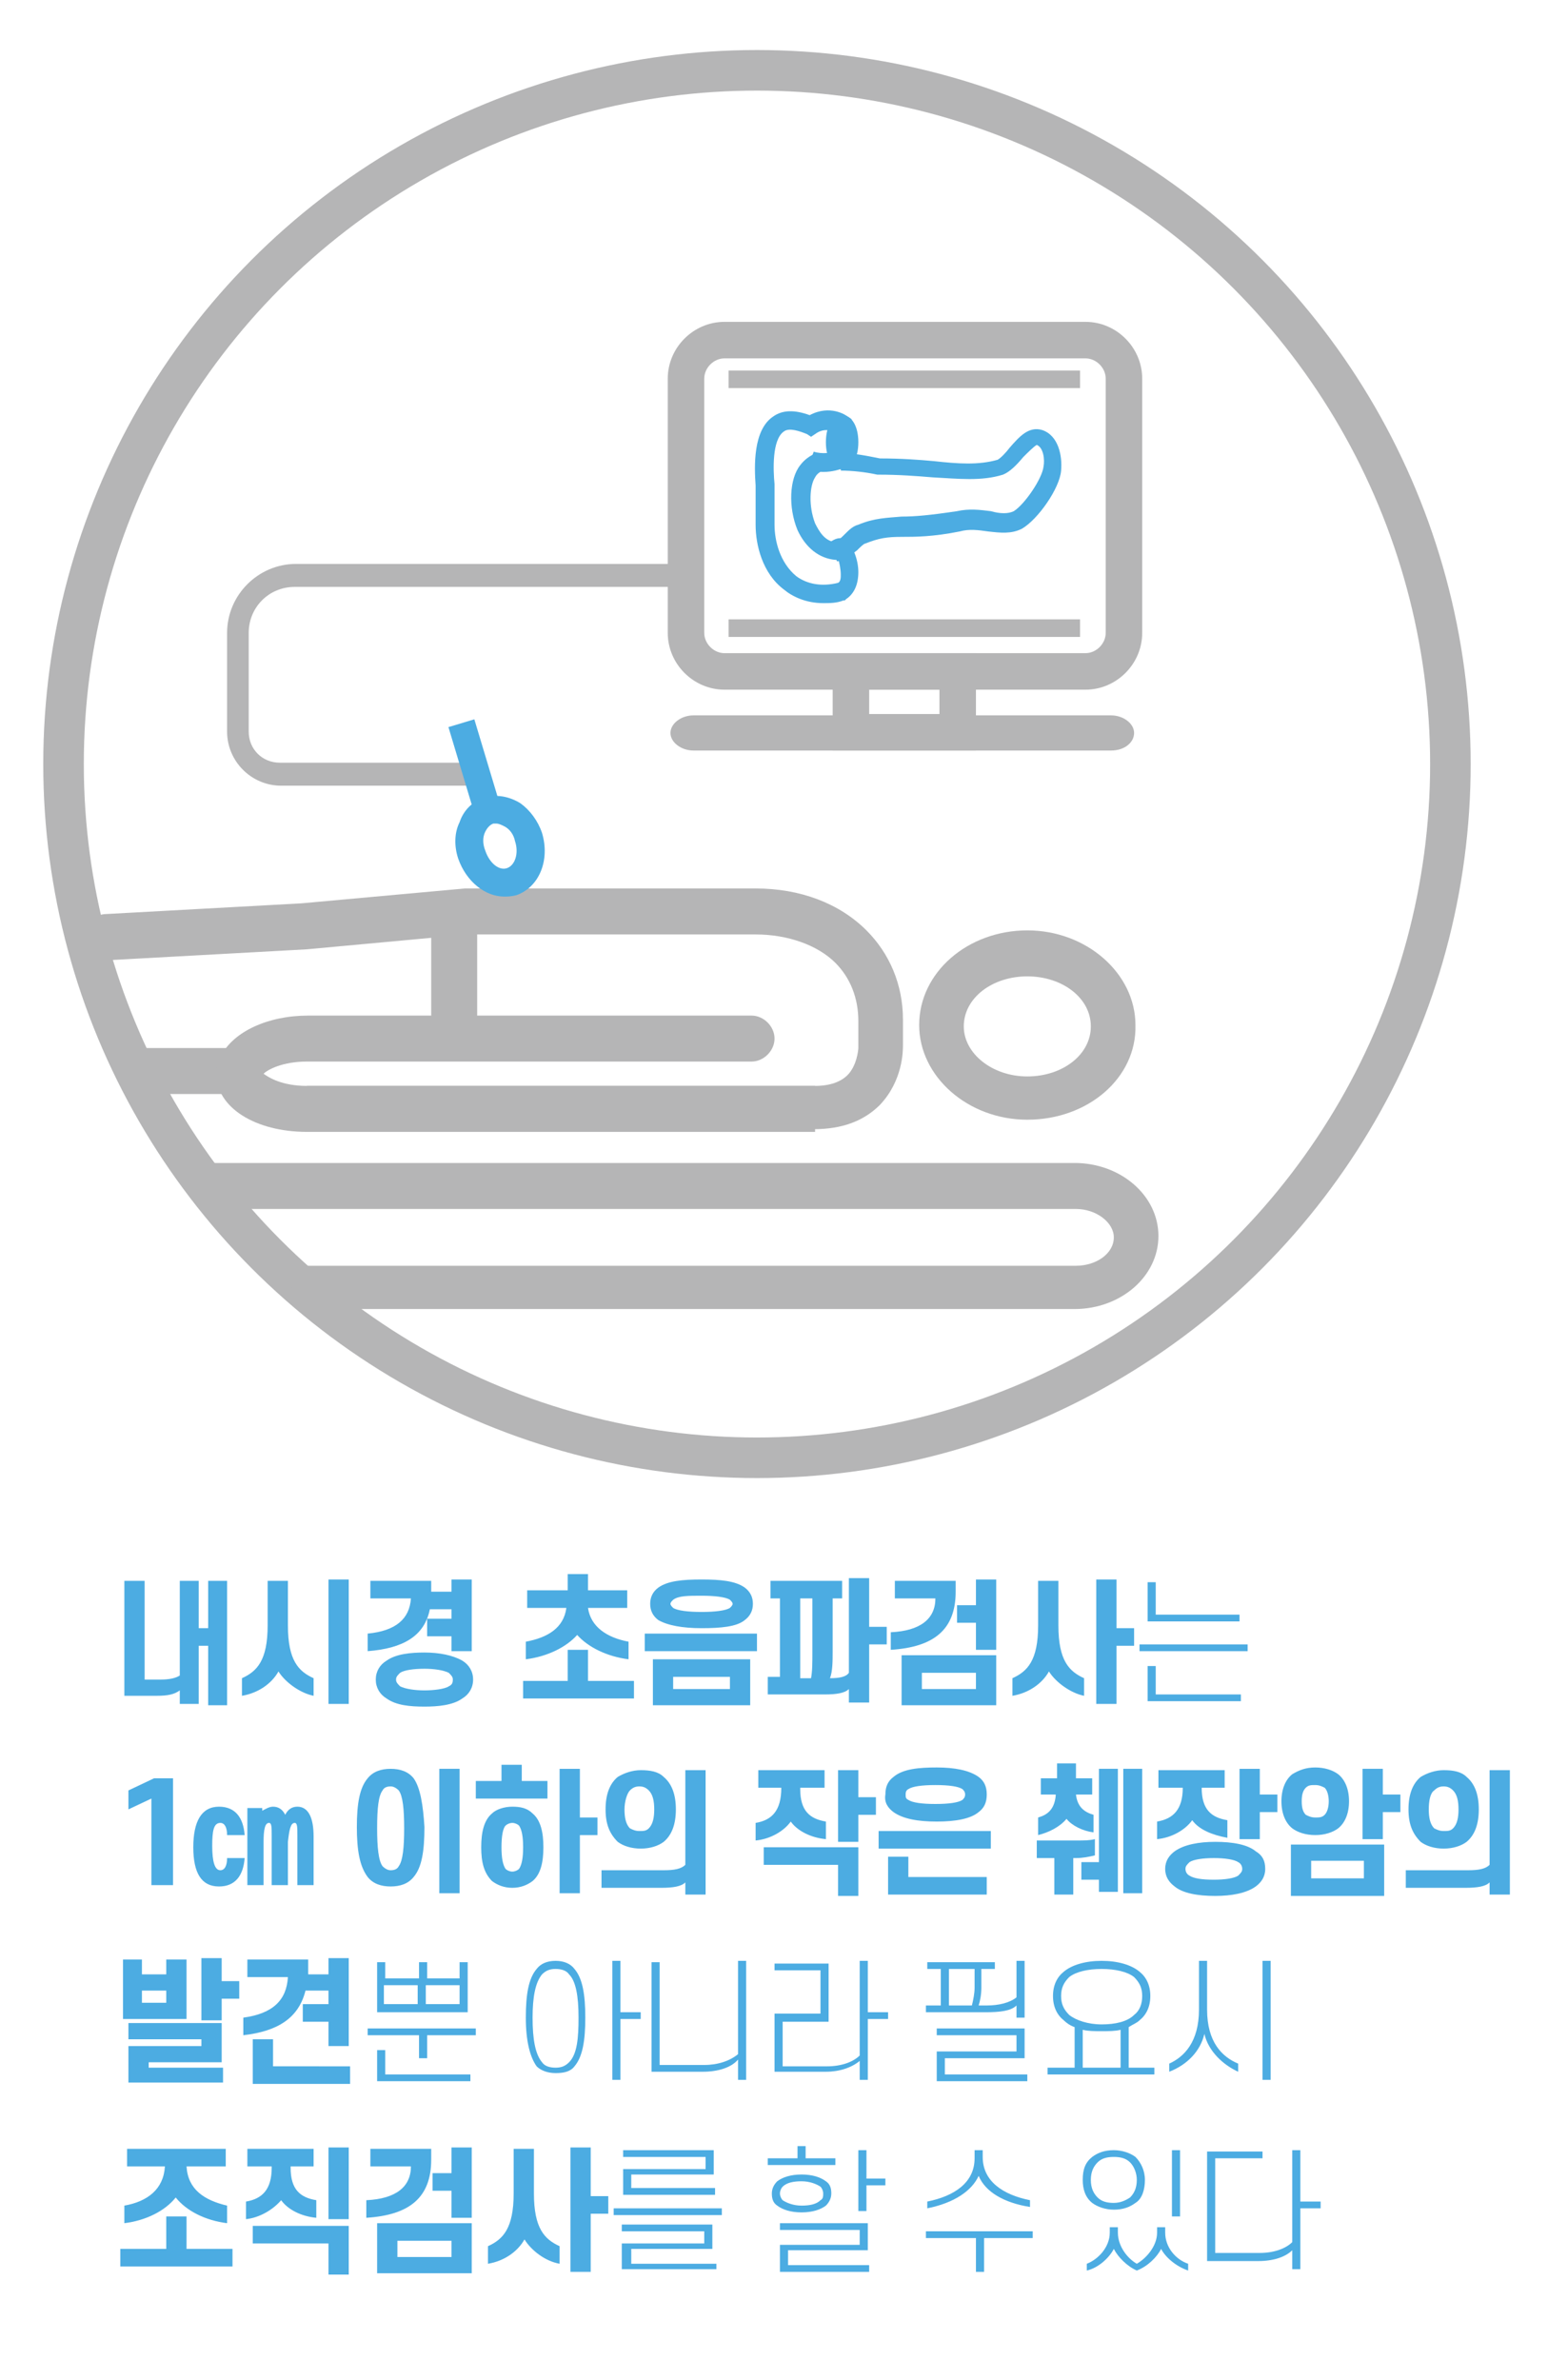 <?xml version="1.0" encoding="utf-8"?>
<!-- Generator: Adobe Illustrator 21.0.0, SVG Export Plug-In . SVG Version: 6.00 Build 0)  -->
<svg version="1.1" id="레이어_1" xmlns="http://www.w3.org/2000/svg" xmlns:xlink="http://www.w3.org/1999/xlink" x="0px"
	 y="0px" viewBox="0 0 116 176" style="enable-background:new 0 0 116 176;" xml:space="preserve">
<style type="text/css">
	.st0{fill:none;stroke:#B5B5B6;stroke-width:3;stroke-miterlimit:10;}
	.st1{fill:#4CACE2;}
	.st2{fill:#B5B5B6;}
</style>
<circle class="st0" cx="56" cy="56.5" r="51.3"/>
<path class="st1" d="M61.8,41.4C61.8,41.4,61.7,41.4,61.8,41.4c-1.2-0.1-2.2-0.9-2.8-2.2c-0.7-1.7-0.6-3.8,0.2-4.8
	c0.3-0.4,0.7-0.7,1.2-0.9l0.5,1.3c-0.3,0.1-0.5,0.3-0.6,0.5c-0.4,0.6-0.5,2.1,0,3.4c0.3,0.6,0.7,1.3,1.5,1.4c0,0,0.1,0,0.1-0.1
	c0.2-0.1,0.4-0.3,0.6-0.5c0.3-0.3,0.6-0.6,1-0.7c1.2-0.5,2.1-0.5,3.2-0.6c1,0,2.1-0.1,4.1-0.4c0.9-0.2,1.7-0.1,2.5,0
	C74,38,74.6,38,75,37.8c0.8-0.5,2.1-2.4,2.2-3.3c0.1-0.5,0-1.4-0.5-1.6c-0.2,0.1-0.7,0.6-1,0.9c-0.5,0.6-1,1.1-1.5,1.3
	c-1.6,0.5-3.3,0.3-5.2,0.2c-1.2-0.1-2.5-0.2-4-0.2H65l-0.1,0c-0.9-0.2-1.9-0.3-2.7-0.3l0-1.3c0.9,0,1.9,0.2,2.9,0.4
	c1.6,0,2.9,0.1,4,0.2c1.8,0.2,3.3,0.3,4.7-0.1c0.2-0.1,0.6-0.5,0.9-0.9c0.7-0.8,1.4-1.6,2.4-1.3c1.2,0.4,1.5,1.9,1.4,3
	c-0.1,1.3-1.7,3.6-2.9,4.3c-0.8,0.4-1.6,0.3-2.5,0.2c-0.7-0.1-1.4-0.2-2.1,0c-2,0.4-3.3,0.4-4.3,0.4c-1.1,0-1.7,0.1-2.7,0.5
	c-0.1,0-0.4,0.3-0.6,0.5c-0.3,0.2-0.5,0.5-0.8,0.6c-0.2,0.1-0.4,0.2-0.6,0.2l-0.1,0C61.9,41.4,61.9,41.4,61.8,41.4L61.8,41.4
	C61.8,41.4,61.8,41.4,61.8,41.4"/>
<polygon class="st1" points="59,38.9 59,38.9 60.3,38.9 "/>
<path class="st1" d="M60.9,44.6c-1.3,0-2.3-0.5-2.9-1c-1.6-1.2-2.1-3.3-2.1-4.8v-2.4c0-0.1,0-0.3,0-0.5c-0.1-1.4-0.2-4.1,1.3-5.1
	c0.7-0.5,1.6-0.5,2.7-0.1c1.5-0.8,2.7,0,2.8,0.1L63,31v0.4h-0.7l-0.4,0.6c-0.1,0-0.8-0.5-1.6,0.1L60,32.3l-0.3-0.2
	c-0.5-0.2-1.3-0.5-1.7-0.2c-0.9,0.6-0.8,2.9-0.7,3.9c0,0.2,0,0.4,0,0.6v2.4c0,1.2,0.4,2.8,1.6,3.8c0.8,0.6,1.9,0.8,3.1,0.5
	c0.2-0.1,0.2-0.4,0.2-0.6c0-0.4-0.1-0.9-0.2-1.2l-0.1,0c0,0,0,0-0.1,0c0,0-0.1,0-0.1,0l0-0.8l-0.3-0.4c0.4-0.3,0.8-0.4,1.1-0.2
	c0.6,0.4,1,1.5,1,2.4c0,0.9-0.3,1.6-0.9,2l-0.1,0.1l-0.1,0C61.9,44.6,61.4,44.6,60.9,44.6"/>
<path class="st1" d="M60.9,34.9c-0.4,0-0.8-0.1-1.2-0.2l0.5-1.3c0.6,0.2,1.4,0.1,1.8-0.1l0.4,1.3C62.2,34.7,61.6,34.9,60.9,34.9"/>
<path class="st1" d="M62.3,34.7c-0.7,0-1.2-0.8-1.2-2c0-1.2,0.5-2,1.2-2c0.7,0,1.2,0.8,1.2,2C63.5,33.9,63,34.7,62.3,34.7"/>
<path class="st2" d="M22.7,83.7v-3.4h37.6c1.1,0,1.9-0.3,2.4-0.8c0.7-0.7,0.8-1.9,0.8-2l0,0c0,0,0-2,0-2c0-1.7-0.6-3.2-1.7-4.3
	c-1.3-1.3-3.5-2.1-5.9-2.1h0H34.6l-11.9,1.1L8.1,71c-0.9,0.1-1.8-0.6-1.9-1.5c-0.1-0.9,0.6-1.8,1.5-1.9l14.6-0.8l12.1-1.1h21.5h0
	c3.3,0,6.2,1.1,8.2,3.1c1.7,1.7,2.7,4,2.7,6.6v1.9c0,0.4,0,2.6-1.7,4.4c-1.2,1.2-2.8,1.8-4.9,1.8H22.7z"/>
<path class="st2" d="M12.2,80.9c-0.9,0-1-0.8-1-1.7h-0.6c0-0.9-1.4-1.7-0.4-1.7h7.5v3.4H12.2z"/>
<path class="st2" d="M22.7,83.7c-3.8,0-6.7-1.8-6.7-4.3c0-0.5,0.1-0.9,0.4-1.4c0.9-1.7,3.4-2.9,6.4-2.9h32.8c0.9,0,1.7,0.8,1.7,1.7
	c0,0.9-0.8,1.7-1.7,1.7H22.7c-1.8,0-2.9,0.6-3.2,0.9c0.4,0.3,1.4,0.9,3.2,0.9h37.6v3.4H22.7z"/>
<path class="st2" d="M76,72.2c-2.6,0-4.7,1.6-4.7,3.7c0,2,2.1,3.7,4.7,3.7c2.6,0,4.7-1.6,4.7-3.7C80.7,73.8,78.6,72.2,76,72.2
	 M76,82.8c-4.4,0-8-3.2-8-7c0-3.9,3.6-7,8-7c4.4,0,8,3.2,8,7C84.1,79.7,80.5,82.8,76,82.8"/>
<rect x="31.9" y="67.5" class="st2" width="3.4" height="9.3"/>
<path class="st2" d="M23.3,97c-0.9,0-1.7-0.8-1.7-1.7s-0.3-1.7,0.6-1.7h57.4c1.5,0,2.8-0.9,2.8-2.1c0-1.1-1.3-2.1-2.8-2.1H16.9
	c-0.9,0-1.2-0.8-1.2-1.7h-1.1c0-0.9-0.3-1.7,0.6-1.7h64.3c3.4,0,6.2,2.4,6.2,5.4c0,3-2.8,5.4-6.2,5.4H23.3z"/>
<path class="st2" d="M35.1,58.1H20.8c-2.2,0-4-1.8-4-4v-7.3c0-2.8,2.3-5.1,5.1-5.1h28.9v1.7H21.8c-1.9,0-3.4,1.5-3.4,3.4v7.3
	c0,1.3,1,2.3,2.3,2.3h14.4V58.1z"/>
<rect x="34.1" y="53.3" transform="matrix(0.958 -0.288 0.288 0.958 -14.843 12.527)" class="st1" width="2" height="6.9"/>
<path class="st1" d="M36.7,60.9c-0.1,0-0.1,0-0.2,0c-0.3,0.1-0.5,0.4-0.6,0.6c-0.2,0.4-0.2,0.9,0,1.4c0.3,0.9,1,1.5,1.6,1.3
	c0.6-0.2,0.9-1.1,0.6-2c-0.1-0.5-0.4-0.9-0.8-1.1C37.1,61,36.9,60.9,36.7,60.9 M37.3,66.3c-1.4,0-2.8-1.1-3.4-2.8
	c-0.3-0.9-0.3-1.9,0.1-2.7c0.3-0.9,1-1.6,1.9-1.8c0.8-0.3,1.8-0.1,2.6,0.4c0.7,0.5,1.3,1.3,1.6,2.2c0.6,2-0.2,4-1.9,4.6
	C37.8,66.3,37.5,66.3,37.3,66.3"/>
<path class="st2" d="M53.6,26.5c-0.8,0-1.5,0.7-1.5,1.5v18.8c0,0.8,0.7,1.5,1.5,1.5h26.7c0.8,0,1.5-0.7,1.5-1.5V28
	c0-0.8-0.7-1.5-1.5-1.5H53.6z M80.3,51H53.6c-2.3,0-4.2-1.9-4.2-4.2V28c0-2.3,1.9-4.2,4.2-4.2h26.7c2.3,0,4.2,1.9,4.2,4.2v18.8
	C84.5,49.1,82.6,51,80.3,51"/>
<path class="st2" d="M64.3,52.8h5.2V51h-5.2V52.8z M72.2,55.5H61.6v-7.2h10.6V55.5z"/>
<path class="st2" d="M82.2,55.5H51.3c-0.9,0-1.7-0.6-1.7-1.3c0-0.7,0.8-1.3,1.7-1.3h30.9c0.9,0,1.7,0.6,1.7,1.3
	C83.9,54.9,83.2,55.5,82.2,55.5"/>
<rect x="53.9" y="27.4" class="st2" width="26" height="1.3"/>
<rect x="53.9" y="45.8" class="st2" width="26" height="1.3"/>
<path class="st1" d="M11.6,125.4H9.2v-8.5h1.5v7.3h1.2c0.6,0,1.1-0.1,1.4-0.3v-7h1.4v3.5h0.7v-3.5h1.4v9.2h-1.4v-4.4h-0.7v4.3h-1.4
	V125C12.9,125.3,12.4,125.4,11.6,125.4z M20.6,123.6c-0.5,0.9-1.5,1.6-2.7,1.8v-1.3c1.1-0.5,1.9-1.3,1.9-3.9v-3.3h1.5v3.3
	c0,2.6,0.8,3.4,1.9,3.9v1.3C22.2,125.2,21.1,124.4,20.6,123.6z M24.3,116.8h1.5v9.2h-1.5V116.8z M30.4,118.2h-3v-1.3h4.5v0.8h1.5
	v-0.9h1.5v5.3h-1.5V121h-1.8v-1.3h1.8V119h-1.6c-0.4,2-2,2.9-4.6,3.1v-1.3C29.3,120.6,30.3,119.7,30.4,118.2z M27.8,124.2
	c0-0.6,0.3-1.1,0.8-1.4c0.7-0.5,1.8-0.6,2.8-0.6c1.1,0,2.1,0.2,2.8,0.6c0.5,0.3,0.8,0.8,0.8,1.4s-0.3,1.1-0.8,1.4
	c-0.7,0.5-1.8,0.6-2.8,0.6c-1.1,0-2.1-0.1-2.8-0.6C28.1,125.3,27.8,124.8,27.8,124.2z M29.3,124.2c0,0.2,0.1,0.3,0.3,0.5
	c0.4,0.2,1.1,0.3,1.8,0.3c0.7,0,1.5-0.1,1.8-0.3c0.2-0.1,0.3-0.2,0.3-0.5c0-0.2-0.1-0.3-0.3-0.5c-0.4-0.2-1.1-0.3-1.8-0.3
	c-0.8,0-1.5,0.1-1.8,0.3C29.4,123.9,29.3,124,29.3,124.2z M42,124.3v-2.3h1.5v2.3h3.4v1.3h-8.2v-1.3H42z M46.4,118.9h-2.9
	c0.2,1.4,1.4,2.2,3,2.5v1.3c-1.6-0.2-3-0.9-3.8-1.8c-0.8,0.9-2.2,1.6-3.8,1.8v-1.3c1.6-0.3,2.8-1,3-2.5h-2.9v-1.3H42v-1.2h1.5v1.2
	h2.9V118.9z M56,122.1h-8.3v-1.3H56V122.1z M48.1,118.6c0-0.5,0.2-0.9,0.6-1.2c0.7-0.5,1.8-0.6,3.2-0.6c1.4,0,2.5,0.1,3.2,0.6
	c0.4,0.3,0.6,0.7,0.6,1.2c0,0.5-0.2,0.9-0.6,1.2c-0.6,0.5-1.8,0.6-3.2,0.6c-1.4,0-2.5-0.2-3.2-0.6C48.3,119.5,48.1,119.1,48.1,118.6
	z M55.5,122.7v3.4h-7.2v-3.4H55.5z M49.6,118.6c0,0.1,0.1,0.2,0.2,0.3c0.3,0.2,1.1,0.3,2.1,0.3c1,0,1.8-0.1,2.1-0.3
	c0.1-0.1,0.2-0.2,0.2-0.3c0-0.1-0.1-0.2-0.2-0.3c-0.3-0.2-1.1-0.3-2.1-0.3c-1,0-1.7,0-2.1,0.3C49.7,118.4,49.6,118.5,49.6,118.6z
	 M49.8,124.9H54V124h-4.2V124.9z M57.7,124.1v-5.9H57v-1.3h5.3v1.3h-0.7v3.9c0,0.7,0,1.5-0.2,2c0.7,0,1.2-0.1,1.4-0.4v-7h1.5v3.6
	h1.3v1.3h-1.3v4.3h-1.5v-1c-0.3,0.3-0.9,0.4-1.8,0.4h-4.2v-1.3H57.7z M60.1,122.2v-4h-0.9v5.9H60C60.1,123.6,60.1,122.9,60.1,122.2z
	 M69.2,118.2h-3v-1.3h4.5v0.8c0,2.8-1.6,4.1-4.8,4.3v-1.3C68.1,120.6,69.2,119.7,69.2,118.2z M73.7,126.1h-7v-3.7h7V126.1z
	 M72.2,124.9v-1.2h-4v1.2H72.2z M73.7,116.8v5.2h-1.5v-2h-1.4v-1.3h1.4v-1.9H73.7z M77.6,123.6c-0.5,0.9-1.5,1.6-2.7,1.8v-1.3
	c1.1-0.5,1.9-1.3,1.9-3.9v-3.3h1.5v3.3c0,2.6,0.8,3.4,1.9,3.9v1.3C79.2,125.2,78.1,124.4,77.6,123.6z M81.1,116.8h1.5v3.6h1.3v1.3
	h-1.3v4.3h-1.5V116.8z"/>
<path class="st1" d="M84.3,122.1v-0.5h8v0.5H84.3z M85.5,117v2.4h6.2v0.5h-6.8V117H85.5z M85.5,123.2v2.1h6.3v0.5h-6.9v-2.6H85.5z"
	/>
<path class="st1" d="M11.2,139.4V133l-1.7,0.8v-1.4l1.9-0.9h1.4v7.9H11.2z M16.2,139.5c1.2,0,1.8-0.8,1.9-2.1h-1.3
	c0,0.6-0.2,0.9-0.5,0.9c-0.4,0-0.6-0.6-0.6-1.8c0-1.1,0.1-1.7,0.6-1.7c0.3,0,0.5,0.3,0.5,0.9h1.3c-0.1-1.3-0.7-2.1-1.9-2.1
	c-1.3,0-1.9,1.1-1.9,3C14.3,138.5,14.9,139.5,16.2,139.5z M21.8,134.8c0.2,0,0.2,0.3,0.2,1v3.6h1.2v-3.6c0-1.4-0.4-2.2-1.2-2.2
	c-0.4,0-0.7,0.2-0.9,0.6c-0.2-0.4-0.5-0.6-0.9-0.6c-0.3,0-0.6,0.2-0.8,0.3v-0.2h-1.1v5.7h1.2v-3.2c0-0.9,0.1-1.4,0.4-1.4
	c0.2,0,0.2,0.3,0.2,1v3.6h1.2v-3.2C21.4,135.3,21.5,134.8,21.8,134.8z M30.6,131.5c-0.4-0.5-1-0.7-1.7-0.7c-0.7,0-1.3,0.2-1.7,0.7
	c-0.6,0.7-0.8,1.9-0.8,3.6c0,1.7,0.2,2.9,0.8,3.7c0.4,0.5,1,0.7,1.7,0.7c0.7,0,1.3-0.2,1.7-0.7c0.6-0.7,0.8-1.9,0.8-3.7
	C31.3,133.5,31.1,132.2,30.6,131.5z M28.3,132.4c0.1-0.2,0.3-0.3,0.6-0.3c0.2,0,0.4,0.1,0.6,0.3c0.3,0.4,0.4,1.4,0.4,2.8
	c0,1.4-0.1,2.4-0.4,2.8c-0.1,0.2-0.3,0.3-0.6,0.3c-0.2,0-0.4-0.1-0.6-0.3c-0.3-0.4-0.4-1.4-0.4-2.8C27.9,133.7,28,132.8,28.3,132.4z
	 M32.5,140H34v-9.2h-1.5V140z M40.5,131.7h-1.9v-1.2h-1.5v1.2h-1.9v1.3h5.3V131.7z M36.4,139.1c0.4,0.3,0.9,0.5,1.5,0.5
	s1.1-0.2,1.5-0.5c0.6-0.5,0.8-1.4,0.8-2.5c0-1.1-0.2-2-0.8-2.5c-0.4-0.4-0.9-0.5-1.5-0.5s-1.2,0.2-1.5,0.5c-0.6,0.5-0.8,1.4-0.8,2.5
	C35.6,137.7,35.8,138.5,36.4,139.1z M37.4,135c0.1-0.1,0.3-0.2,0.5-0.2c0.2,0,0.4,0.1,0.5,0.2c0.2,0.3,0.3,0.8,0.3,1.6
	s-0.1,1.3-0.3,1.6c-0.1,0.1-0.3,0.2-0.5,0.2c-0.2,0-0.4-0.1-0.5-0.2c-0.2-0.3-0.3-0.8-0.3-1.6S37.2,135.2,37.4,135z M41.4,140h1.5
	v-4.3h1.3v-1.3h-1.3v-3.6h-1.5V140z M50.7,130.8v7.1c-0.3,0.3-0.8,0.4-1.6,0.4h-4.6v1.3h4.4c0.9,0,1.5-0.1,1.8-0.4v0.9h1.5v-9.2
	H50.7z M45.7,136.2c0.4,0.3,1,0.5,1.7,0.5c0.7,0,1.3-0.2,1.7-0.5c0.6-0.5,0.9-1.3,0.9-2.4s-0.3-1.9-0.9-2.4c-0.4-0.4-1-0.5-1.7-0.5
	c-0.6,0-1.2,0.2-1.7,0.5c-0.6,0.5-0.9,1.3-0.9,2.4S45.1,135.6,45.7,136.2z M46.6,132.4c0.2-0.2,0.4-0.3,0.7-0.3
	c0.3,0,0.5,0.1,0.7,0.3c0.3,0.3,0.4,0.8,0.4,1.4s-0.1,1.1-0.4,1.4c-0.2,0.2-0.4,0.2-0.7,0.2c-0.3,0-0.5-0.1-0.7-0.2
	c-0.3-0.3-0.4-0.8-0.4-1.4S46.4,132.6,46.6,132.4z M57.8,132.2L57.8,132.2c0,1.7-0.7,2.4-1.9,2.6v1.3c1.1-0.1,2.1-0.7,2.6-1.4
	c0.5,0.7,1.5,1.2,2.6,1.3v-1.3c-1.2-0.2-1.9-0.8-1.9-2.4v-0.1H61v-1.3h-4.9v1.3H57.8z M62,137.9v2.3h1.5v-3.6h-7v1.3H62z M62,136.2
	h1.5v-2h1.3v-1.3h-1.3v-2H62V136.2z M73.4,135.4H65v1.3h8.3V135.4z M66.1,134c0.7,0.5,1.8,0.7,3.2,0.7s2.5-0.2,3.1-0.7
	c0.4-0.3,0.6-0.7,0.6-1.3c0-0.6-0.2-1-0.6-1.3c-0.7-0.5-1.8-0.7-3.1-0.7s-2.5,0.1-3.2,0.7c-0.4,0.3-0.6,0.7-0.6,1.3
	C65.4,133.3,65.7,133.7,66.1,134z M65.6,140.1H73v-1.3h-5.8v-1.5h-1.5V140.1z M67.2,132.3c0.3-0.2,1-0.3,2-0.3c1,0,1.7,0.1,2,0.3
	c0.1,0.1,0.2,0.2,0.2,0.4c0,0.2-0.1,0.3-0.2,0.4c-0.3,0.2-1,0.3-2,0.3c-1,0-1.7-0.1-2-0.3c-0.2-0.1-0.2-0.2-0.2-0.4
	C67,132.6,67,132.4,67.2,132.3z M81,137.2V136c-0.4,0.1-0.8,0.1-1.3,0.1h-3v1.3H78v2.7h1.4v-2.7h0.2C80.1,137.4,80.6,137.3,81,137.2
	z M78.1,132.8c-0.1,1-0.6,1.4-1.3,1.6v1.3c0.8-0.2,1.6-0.6,2.1-1.2c0.4,0.5,1.2,0.9,2,1v-1.3c-0.7-0.2-1.2-0.6-1.3-1.5h1.2v-1.2
	h-1.2v-1.1h-1.4v1.1h-1.2v1.2H78.1z M81.3,130.8v6.9H80v1.3h1.3v0.9h1.4v-9.1H81.3z M84.5,140v-9.2h-1.4v9.2H84.5z M87.5,132.2
	c0,1.6-0.7,2.3-1.9,2.5v1.3c1.1-0.1,2.1-0.7,2.6-1.4c0.5,0.7,1.5,1.1,2.6,1.3v-1.3c-1.2-0.2-1.9-0.8-1.9-2.4h1.7v-1.3h-4.9v1.3H87.5
	z M86.9,139.5c0.6,0.5,1.7,0.7,3,0.7c1.2,0,2.3-0.2,3-0.7c0.4-0.3,0.7-0.7,0.7-1.3c0-0.6-0.2-1-0.7-1.3c-0.6-0.5-1.7-0.7-3-0.7
	c-1.2,0-2.3,0.2-3,0.7c-0.4,0.3-0.7,0.7-0.7,1.3C86.2,138.8,86.5,139.2,86.9,139.5z M88,137.7c0.3-0.2,1-0.3,1.8-0.3
	c0.8,0,1.5,0.1,1.8,0.3c0.2,0.1,0.3,0.3,0.3,0.5c0,0.2-0.1,0.3-0.3,0.5c-0.3,0.2-1,0.3-1.8,0.3c-0.9,0-1.5-0.1-1.8-0.3
	c-0.2-0.1-0.3-0.3-0.3-0.5C87.7,138,87.8,137.9,88,137.7z M91.7,136h1.5v-2h1.3v-1.3h-1.3v-1.9h-1.5V136z M95.6,135.2
	c0.4,0.3,1,0.5,1.7,0.5c0.7,0,1.3-0.2,1.7-0.5c0.5-0.4,0.8-1.1,0.8-2c0-0.9-0.3-1.6-0.8-2c-0.4-0.3-1-0.5-1.7-0.5
	c-0.7,0-1.2,0.2-1.7,0.5c-0.5,0.4-0.8,1.1-0.8,2C94.8,134.1,95.1,134.8,95.6,135.2z M102.4,136.4h-6.9v3.8h6.9V136.4z M96.6,132.2
	c0.2-0.2,0.4-0.2,0.7-0.2c0.3,0,0.5,0.1,0.7,0.2c0.2,0.2,0.3,0.6,0.3,1s-0.1,0.8-0.3,1c-0.2,0.2-0.4,0.2-0.7,0.2
	c-0.3,0-0.5-0.1-0.7-0.2c-0.2-0.2-0.3-0.5-0.3-1S96.4,132.4,96.6,132.2z M97,138.9v-1.3h3.9v1.3H97z M100.8,136h1.5V134h1.3v-1.3
	h-1.3v-1.9h-1.5V136z M110.2,130.8v7.1c-0.3,0.3-0.8,0.4-1.6,0.4H104v1.3h4.4c0.9,0,1.5-0.1,1.8-0.4v0.9h1.5v-9.2H110.2z
	 M105.1,136.2c0.4,0.3,1,0.5,1.7,0.5c0.7,0,1.3-0.2,1.7-0.5c0.6-0.5,0.9-1.3,0.9-2.4s-0.3-1.9-0.9-2.4c-0.4-0.4-1-0.5-1.7-0.5
	c-0.6,0-1.2,0.2-1.7,0.5c-0.6,0.5-0.9,1.3-0.9,2.4S104.5,135.6,105.1,136.2z M106.1,132.4c0.2-0.2,0.4-0.3,0.7-0.3
	c0.3,0,0.5,0.1,0.7,0.3c0.3,0.3,0.4,0.8,0.4,1.4s-0.1,1.1-0.4,1.4c-0.2,0.2-0.4,0.2-0.7,0.2c-0.3,0-0.5-0.1-0.7-0.2
	c-0.3-0.3-0.4-0.8-0.4-1.4S105.8,132.6,106.1,132.4z"/>
<path class="st1" d="M10.5,144.9v1.1h1.8v-1.1h1.5v4.4H9.1v-4.4H10.5z M16.4,152.5h-5.4v0.4h5.5v1.1h-7v-2.7h5.4v-0.5H9.5v-1.2h6.9
	V152.5z M10.5,148.1h1.8v-0.9h-1.8V148.1z M14.9,144.8h1.5v1.7h1.3v1.3h-1.3v1.6h-1.5V144.8z M21.3,146.2h-3v-1.3h4.5v1.1h1.5v-1.2
	h1.5v6.5h-1.5v-1.8h-1.9v-1.3h1.9v-1h-1.7c-0.5,2-2,3-4.6,3.3v-1.3C20.2,148.9,21.2,147.9,21.3,146.2z M25.9,152.8v1.3h-7.2v-3.3
	h1.5v2H25.9z"/>
<path class="st1" d="M27.2,150.5V150h8v0.5h-3.6v1.7H31v-1.7H27.2z M31.5,146.3H34v-1.2h0.6v3.7h-6.7v-3.7h0.6v1.2h2.5v-1.2h0.6
	V146.3z M28.5,151.6v1.8h6.3v0.5h-6.9v-2.3H28.5z M30.9,148.2v-1.4h-2.5v1.4H30.9z M31.5,146.8v1.4H34v-1.4H31.5z M38.9,149.2
	c0-1.7,0.2-2.9,0.8-3.6c0.3-0.4,0.8-0.6,1.4-0.6c0.6,0,1.1,0.2,1.4,0.6c0.6,0.7,0.8,1.9,0.8,3.6c0,1.7-0.2,2.9-0.8,3.6
	c-0.3,0.4-0.8,0.5-1.4,0.5c-0.6,0-1.1-0.2-1.4-0.5C39.2,152.1,38.9,150.9,38.9,149.2z M42.8,149.2c0-1.6-0.2-2.7-0.7-3.2
	c-0.2-0.3-0.6-0.4-1-0.4s-0.7,0.1-1,0.4c-0.5,0.6-0.7,1.7-0.7,3.2c0,1.6,0.2,2.7,0.7,3.3c0.2,0.3,0.6,0.4,1,0.4s0.7-0.1,1-0.4
	C42.7,151.9,42.8,150.7,42.8,149.2z M45.9,145v3.8h1.5v0.5h-1.5v4.5h-0.6V145H45.9z M52,153.2h-3.8v-8.1h0.6v7.6h3.3
	c1,0,1.9-0.3,2.5-0.8V145h0.6v8.8h-0.6v-1.5C54.1,152.9,53.1,153.2,52,153.2z M61.1,153.2h-3.8v-4.3h3.4v-3.2h-3.4v-0.5h4v4.3h-3.4
	v3.3h3.3c1,0,1.9-0.3,2.4-0.8V145h0.6v3.8h1.5v0.5h-1.5v4.5h-0.6v-1.4C63,152.9,62.1,153.2,61.1,153.2z M72.9,148.8h-4.4v-0.5h1.1
	v-2.7h-1v-0.5h5v0.5h-1v1.4c0,0.5-0.1,1-0.2,1.3H73c0.9,0,1.7-0.2,2.2-0.6V145h0.6v4.2h-0.6v-0.9C74.8,148.7,74,148.8,72.9,148.8z
	 M69.9,152.2v1.2H76v0.5h-6.7v-2.2h5.9v-1.2h-5.9V150h6.5v2.2H69.9z M70.2,148.3h1.7c0.1-0.4,0.2-0.9,0.2-1.3v-1.4h-1.9V148.3z
	 M77.9,147.6c0-0.8,0.3-1.4,0.8-1.8c0.6-0.5,1.6-0.8,2.8-0.8s2.2,0.3,2.8,0.8c0.5,0.4,0.8,1,0.8,1.8s-0.3,1.4-0.8,1.8
	c-0.2,0.2-0.5,0.3-0.8,0.5v3h1.9v0.5h-7.9v-0.5h2v-3c-0.3-0.1-0.6-0.3-0.8-0.5C78.2,149,77.9,148.4,77.9,147.6z M78.5,147.6
	c0,0.6,0.2,1,0.6,1.4c0.5,0.4,1.4,0.7,2.4,0.7s1.9-0.2,2.4-0.7c0.4-0.3,0.6-0.8,0.6-1.4c0-0.6-0.2-1-0.6-1.4
	c-0.5-0.4-1.4-0.6-2.4-0.6s-1.9,0.2-2.4,0.6C78.7,146.6,78.5,147,78.5,147.6z M82.9,150.1c-0.4,0.1-0.9,0.1-1.4,0.1
	c-0.5,0-1,0-1.4-0.1v2.8h2.8V150.1z M89.1,150.4c-0.3,1.3-1.3,2.3-2.6,2.8v-0.6c1.1-0.5,2.2-1.6,2.2-4v-3.6h0.6v3.6
	c0,2.4,1.1,3.5,2.3,4v0.6C90.5,152.7,89.4,151.7,89.1,150.4z M93.4,153.8V145H94v8.8H93.4z"/>
<path class="st1" d="M12.3,166.3v-2.4h1.5v2.4h3.4v1.3H8.9v-1.3H12.3z M16.7,160.2h-2.9c0.1,1.7,1.3,2.5,3,2.9v1.3
	c-1.6-0.2-3-0.9-3.8-1.9c-0.8,1-2.2,1.7-3.8,1.9v-1.3c1.7-0.3,2.9-1.2,3-2.9H9.4v-1.3h7.3V160.2z M18.3,160.2v-1.3h4.9v1.3h-1.7v0.1
	c0,1.6,0.7,2.2,1.9,2.4v1.3c-1.1-0.1-2.1-0.6-2.6-1.3c-0.6,0.7-1.6,1.3-2.6,1.4v-1.3c1.2-0.2,1.9-0.9,1.9-2.5v-0.1H18.3z
	 M18.7,165.9v-1.3h7.1v3.6h-1.5v-2.3H18.7z M25.8,158.8v5.3h-1.5v-5.3H25.8z M30.4,160.2h-3v-1.3h4.5v0.8c0,2.8-1.6,4.1-4.8,4.3
	v-1.3C29.3,162.6,30.4,161.7,30.4,160.2z M34.9,168.1h-7v-3.7h7V168.1z M33.4,166.9v-1.2h-4v1.2H33.4z M34.9,158.8v5.2h-1.5v-2H32
	v-1.3h1.4v-1.9H34.9z M38.8,165.6c-0.5,0.9-1.5,1.6-2.7,1.8v-1.3c1.1-0.5,1.9-1.3,1.9-3.9v-3.3h1.5v3.3c0,2.6,0.8,3.4,1.9,3.9v1.3
	C40.3,167.2,39.3,166.4,38.8,165.6z M42.2,158.8h1.5v3.6h1.3v1.3h-1.3v4.3h-1.5V158.8z"/>
<path class="st1" d="M45.4,163.8v-0.5h8v0.5H45.4z M46.7,160.9v0.9h6.2v0.5h-6.8v-1.9h6.1v-0.9h-6.1v-0.5h6.7v1.8H46.7z M46.7,166.5
	v0.9H53v0.4h-7v-1.9h6.1v-0.9h-6.1v-0.5h6.7v1.8H46.7z M61.8,160.1h-5v-0.5H59v-0.9h0.6v0.9h2.2V160.1z M57.1,162.2
	c0-0.4,0.2-0.7,0.4-0.9c0.4-0.3,1-0.5,1.8-0.5c0.8,0,1.4,0.2,1.8,0.5c0.3,0.2,0.4,0.5,0.4,0.9s-0.2,0.7-0.4,0.9
	c-0.4,0.3-1,0.5-1.8,0.5c-0.8,0-1.4-0.2-1.8-0.5C57.2,162.9,57.1,162.6,57.1,162.2z M58.3,166.4v1.1h6v0.5h-6.6v-2h5.9v-1.1h-5.9
	v-0.5h6.5v2H58.3z M57.7,162.2c0,0.2,0.1,0.4,0.2,0.5c0.3,0.2,0.8,0.4,1.4,0.4c0.6,0,1.1-0.1,1.4-0.4c0.2-0.1,0.2-0.3,0.2-0.5
	s-0.1-0.4-0.2-0.5c-0.3-0.2-0.8-0.4-1.4-0.4c-0.6,0-1.1,0.1-1.4,0.4C57.8,161.8,57.7,162,57.7,162.2z M64.1,161.1h1.4v0.5h-1.4v1.9
	h-0.6V159h0.6V161.1z M68.5,165.5v-0.5h7.9v0.5h-3.6v2.5h-0.6v-2.5H68.5z M72.4,160.9c-0.5,1.1-1.8,2-3.8,2.4v-0.5
	c2-0.4,3.5-1.4,3.5-3.2V159h0.6v0.5c0,1.8,1.5,2.8,3.5,3.2v0.5C74.3,162.9,72.9,162.1,72.4,160.9z M80.1,161.2
	c0-0.8,0.2-1.3,0.7-1.7c0.4-0.3,0.9-0.5,1.6-0.5c0.6,0,1.2,0.2,1.6,0.5c0.4,0.4,0.7,1,0.7,1.7s-0.2,1.4-0.7,1.7
	c-0.4,0.3-0.9,0.5-1.6,0.5c-0.6,0-1.2-0.2-1.6-0.5C80.3,162.5,80.1,161.9,80.1,161.2z M84.1,167.9c-0.7-0.3-1.4-1-1.7-1.6
	c-0.3,0.6-1.1,1.4-2,1.6v-0.5c0.8-0.3,1.7-1.2,1.7-2.3v-0.4h0.6v0.4c0,1,0.7,1.9,1.4,2.3c0.7-0.4,1.5-1.3,1.5-2.3v-0.4h0.6v0.4
	c0,1.1,0.8,2,1.7,2.3v0.5c-0.9-0.3-1.7-1-2-1.6C85.6,166.9,84.9,167.6,84.1,167.9z M80.7,161.2c0,0.6,0.2,1,0.5,1.3
	c0.3,0.3,0.7,0.4,1.2,0.4c0.5,0,0.9-0.2,1.2-0.4c0.3-0.3,0.5-0.7,0.5-1.3c0-0.5-0.2-1-0.5-1.3c-0.3-0.3-0.7-0.4-1.2-0.4
	c-0.5,0-0.9,0.1-1.2,0.4C80.9,160.2,80.7,160.6,80.7,161.2z M87.3,163.9h-0.6V159h0.6V163.9z M93.1,167.2h-3.8v-8.1h4.1v0.5h-3.5v7
	h3.3c1,0,1.9-0.3,2.4-0.8V159h0.6v3.8h1.5v0.5h-1.5v4.5h-0.6v-1.4C95.1,166.9,94.2,167.2,93.1,167.2z"/>
</svg>

